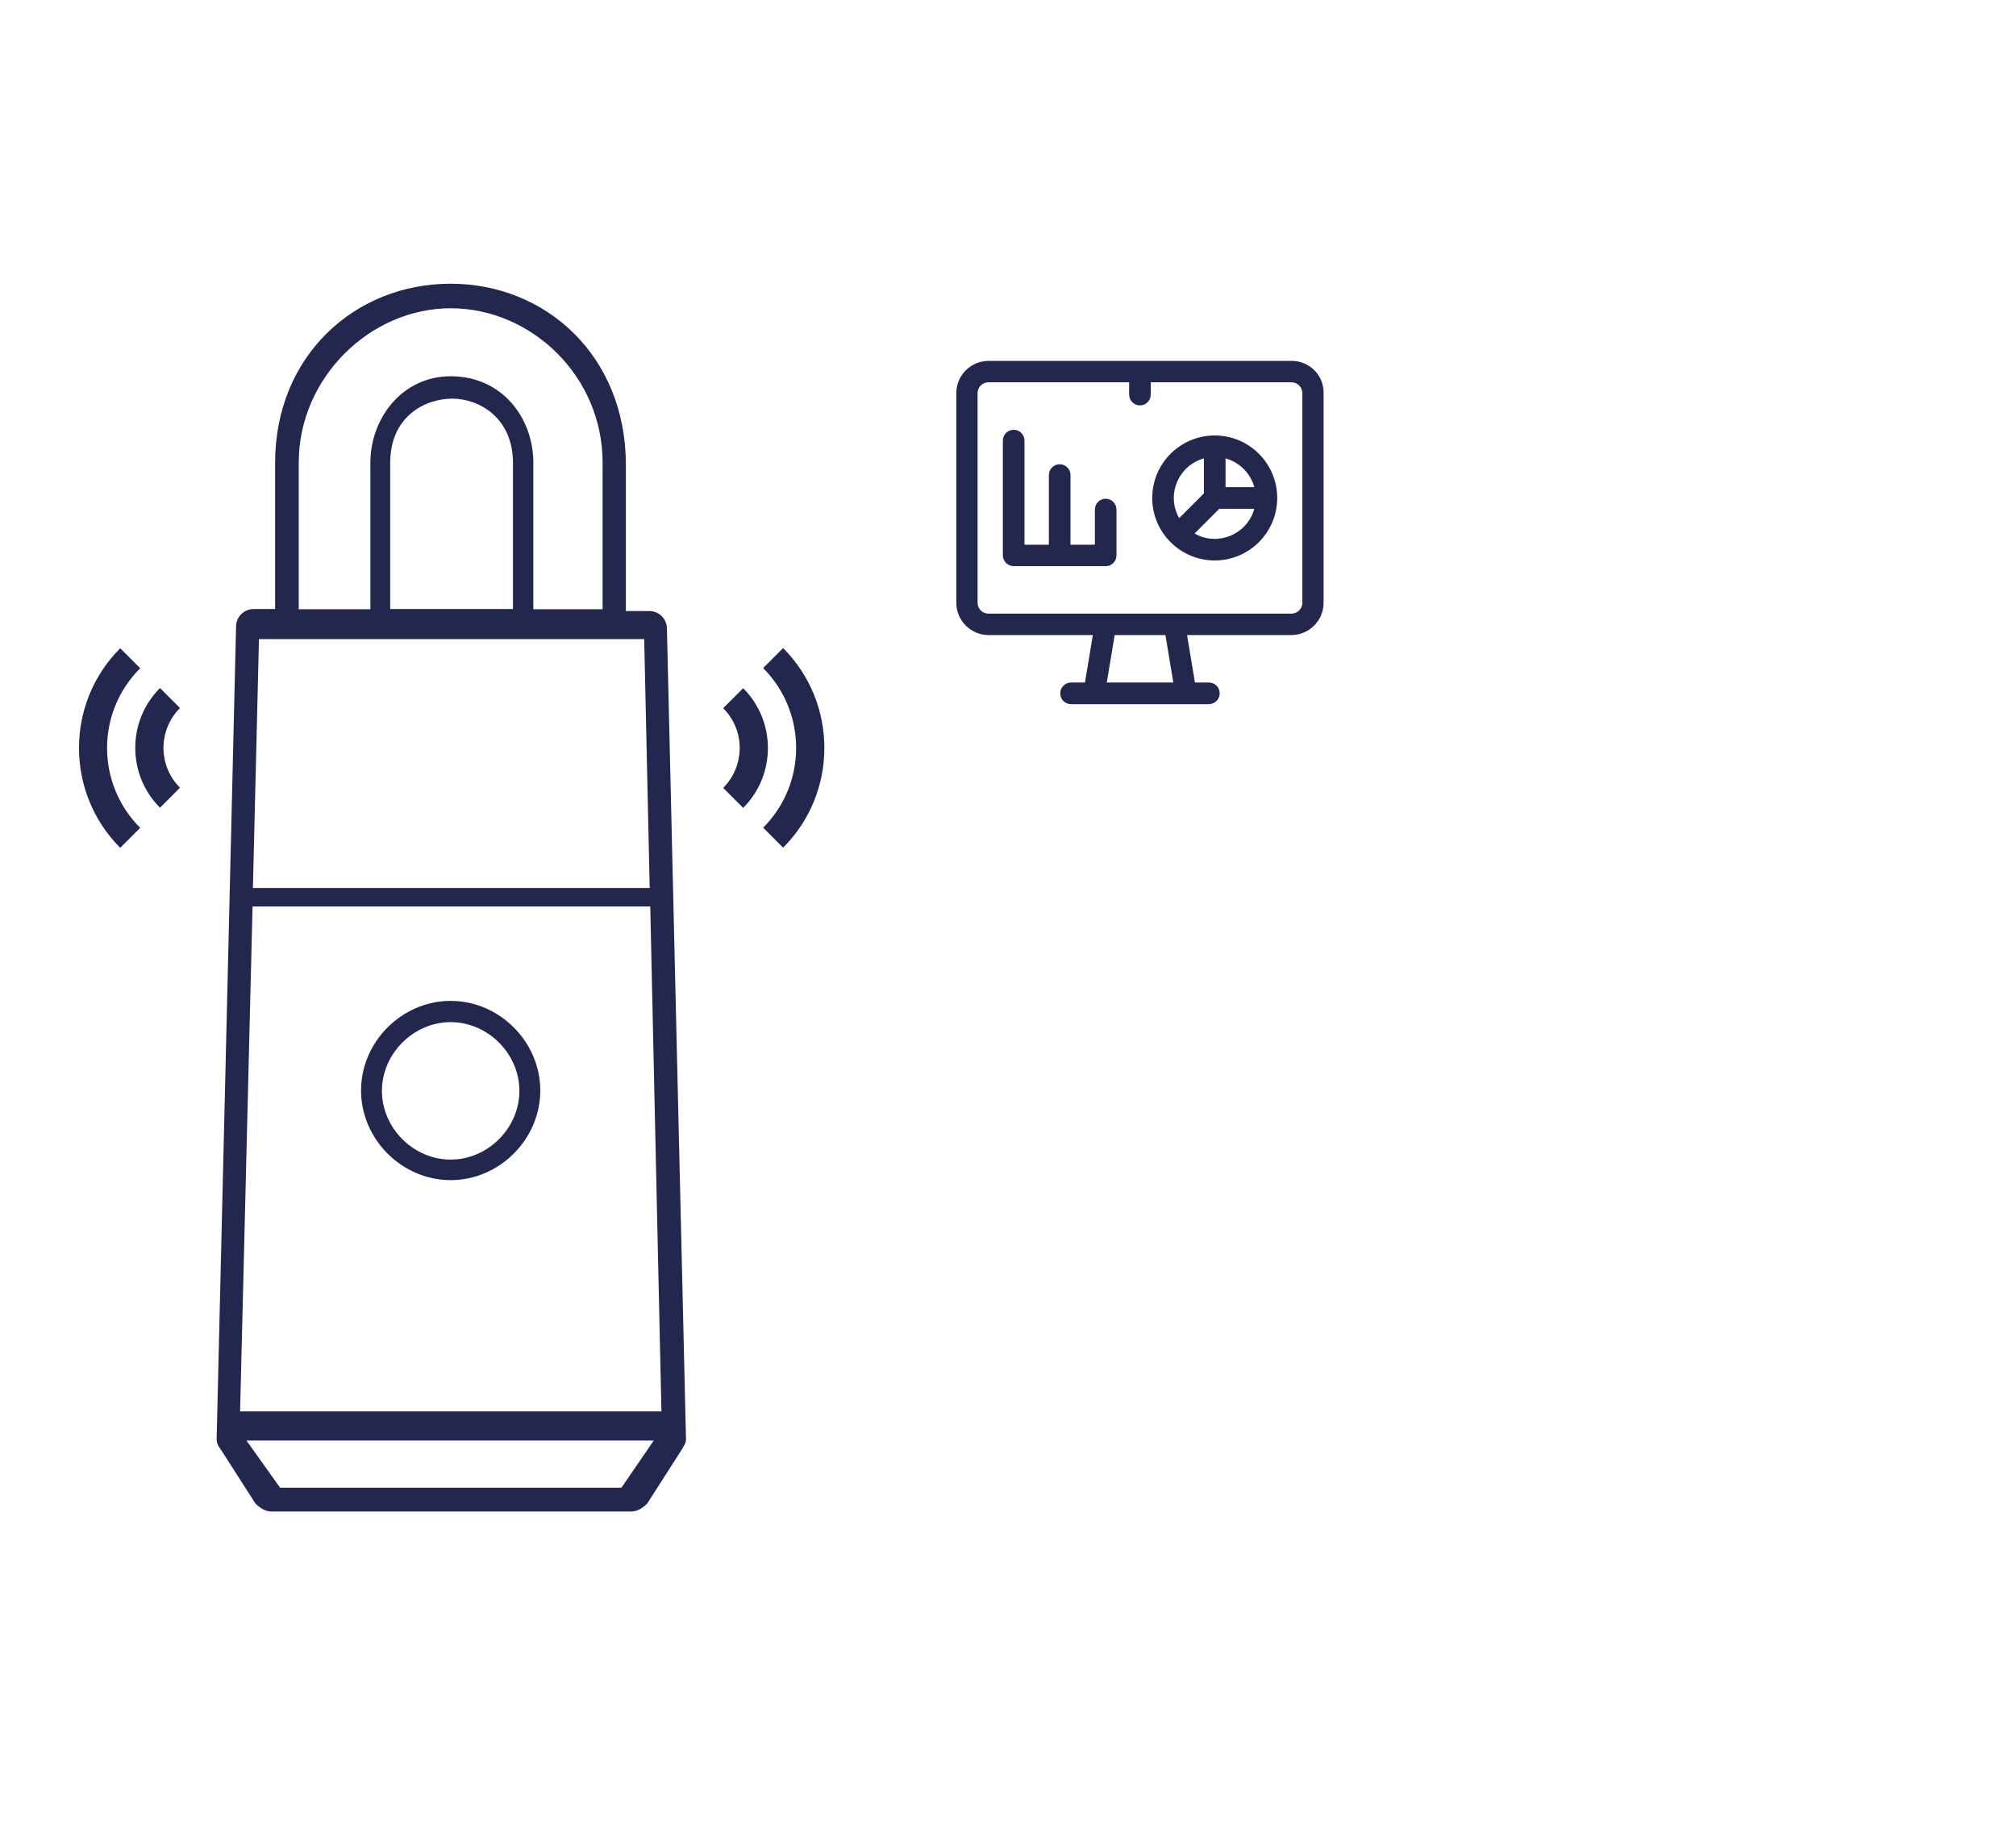 <?xml version="1.0" encoding="utf-8"?>
<!-- Generator: Adobe Illustrator 24.0.1, SVG Export Plug-In . SVG Version: 6.00 Build 0)  -->
<svg version="1.1" id="Layer_1" xmlns="http://www.w3.org/2000/svg" xmlns:xlink="http://www.w3.org/1999/xlink" x="0px" y="0px"
	 viewBox="0 0 1100 1000" style="enable-background:new 0 0 1100 1000;" xml:space="preserve">
<style type="text/css">
	.st0{fill:#23274D;}
</style>
<g>
	<g>
		<path class="st0" d="M76.5,364.6l-10.9-10.9c-30,30-30,78.8,0,108.9l10.9-10.9C52.4,427.6,52.4,388.6,76.5,364.6z"/>
		<path class="st0" d="M98.2,386.3l-10.9-10.9c-18,18-18,47.3,0,65.3l10.9-10.9C86.2,417.8,86.2,398.4,98.2,386.3z"/>
	</g>
	<g>
		<path class="st0" d="M416.4,451.6l10.9,10.9c30-30,30-78.8,0-108.9l-10.9,10.9C440.4,388.6,440.4,427.6,416.4,451.6z"/>
		<path class="st0" d="M394.6,429.9l10.9,10.9c18-18,18-47.3,0-65.3l-10.9,10.9C406.6,398.4,406.6,417.8,394.6,429.9z"/>
	</g>
</g>
<g>
	<path class="st0" d="M363.9,343c0-5.3-4.3-9.6-9.6-9.6h-12.8v-79.7c0-59.5-43.6-98.9-95.7-98.9s-95.7,39.3-95.7,97.8v79.7h-11.7
		c-5.3,0-9.6,4.3-9.6,9.6l-10.6,443.4c0,2.1,1.1,4.3,2.1,5.3l19.1,29.8c2.1,2.1,5.3,4.3,8.5,4.3h196.7c3.2,0,6.4-2.1,8.5-4.3
		l19.1-29.8c1.1-2.1,2.1-3.2,2.1-5.3L363.9,343z M163,252.4c0-46.1,38.8-84.2,82.9-84.2s82.9,37.1,82.9,84.2v80H291v-80
		c0-24.1-16.8-47.1-45.1-47.1c-26.6,0-43.8,23.1-43.8,47.1v80H163V252.4z M279.9,252.6v79.7h-67v-79.7c0-25.5,19.1-35.1,34-35.1
		C261.8,217.6,279.9,228.2,279.9,252.6z M141.3,348.7h210.2l3,135.8H138L141.3,348.7z M339.1,811.7H152.8L134.5,786h222.2
		L339.1,811.7z M131,770.1l6.8-275.5h217l6.1,275.5H131z"/>
	<path class="st0" d="M245.9,546.1c-26.6,0-48.9,22.3-48.9,48.9c0,26.6,22.3,48.9,48.9,48.9s48.9-22.3,48.9-48.9
		C294.8,568.4,272.5,546.1,245.9,546.1z M245.9,632.7c-20.3,0-37.5-17.2-37.5-37.5s17.2-37.5,37.5-37.5s37.5,17.2,37.5,37.5
		S266.2,632.7,245.9,632.7z"/>
</g>
<g>
	<path class="st0" d="M704.8,196.9H539.4c-9.7,0-17.6,7.9-17.6,17.6v114.4c0,9.7,7.9,17.6,17.6,17.6h56.9l-4.3,25.9h-7.6
		c-3.2,0-5.9,2.6-5.9,5.9s2.6,5.9,5.9,5.9h75.2c3.2,0,5.9-2.6,5.9-5.9s-2.6-5.9-5.9-5.9H652l-4.3-25.9h56.9
		c9.7,0,17.6-7.9,17.6-17.6V214.5C722.4,204.8,714.5,196.9,704.8,196.9z M640.2,372.4h-36.3l4.3-25.9h27.7L640.2,372.4z
		 M710.6,328.9c0,3.2-2.6,5.9-5.9,5.9c-4.2,0-160.4,0-165.4,0c-3.2,0-5.9-2.6-5.9-5.9V214.5c0-3.2,2.6-5.9,5.9-5.9h76.8v6.7
		c0,3.2,2.6,5.9,5.9,5.9c3.2,0,5.9-2.6,5.9-5.9v-6.7h76.8c3.2,0,5.9,2.6,5.9,5.9V328.9z"/>
	<path class="st0" d="M603.3,272.1c-3.2,0-5.9,2.6-5.9,5.9v19.2h-13.3v-38c0-3.2-2.6-5.9-5.9-5.9c-3.2,0-5.9,2.6-5.9,5.9v38H559
		v-56.8c0-3.2-2.6-5.9-5.9-5.9c-3.2,0-5.9,2.6-5.9,5.9V303c0,3.2,2.6,5.9,5.9,5.9h50.2c3.2,0,5.9-2.6,5.9-5.9v-25
		C609.1,274.7,606.5,272.1,603.3,272.1z"/>
	<path class="st0" d="M662.8,237.6c-18.8,0-34.1,15.3-34.1,34.1c0,9.3,3.7,17.7,9.7,23.8c0.3,0.3,0.3,0.3,0.6,0.6
		c6.1,6,14.6,9.7,23.8,9.7c18.8,0,34.1-15.3,34.1-34.1S681.6,237.6,662.8,237.6z M684.4,265.8h-15.7v-15.7
		C676.3,252.2,682.3,258.2,684.4,265.8z M656.9,250.1v19.1l-13.5,13.5C636.2,270.1,642.9,254,656.9,250.1z M651.8,291.1l13.5-13.5
		h19.1C680.5,291.6,664.4,298.3,651.8,291.1z"/>
</g>
</svg>
